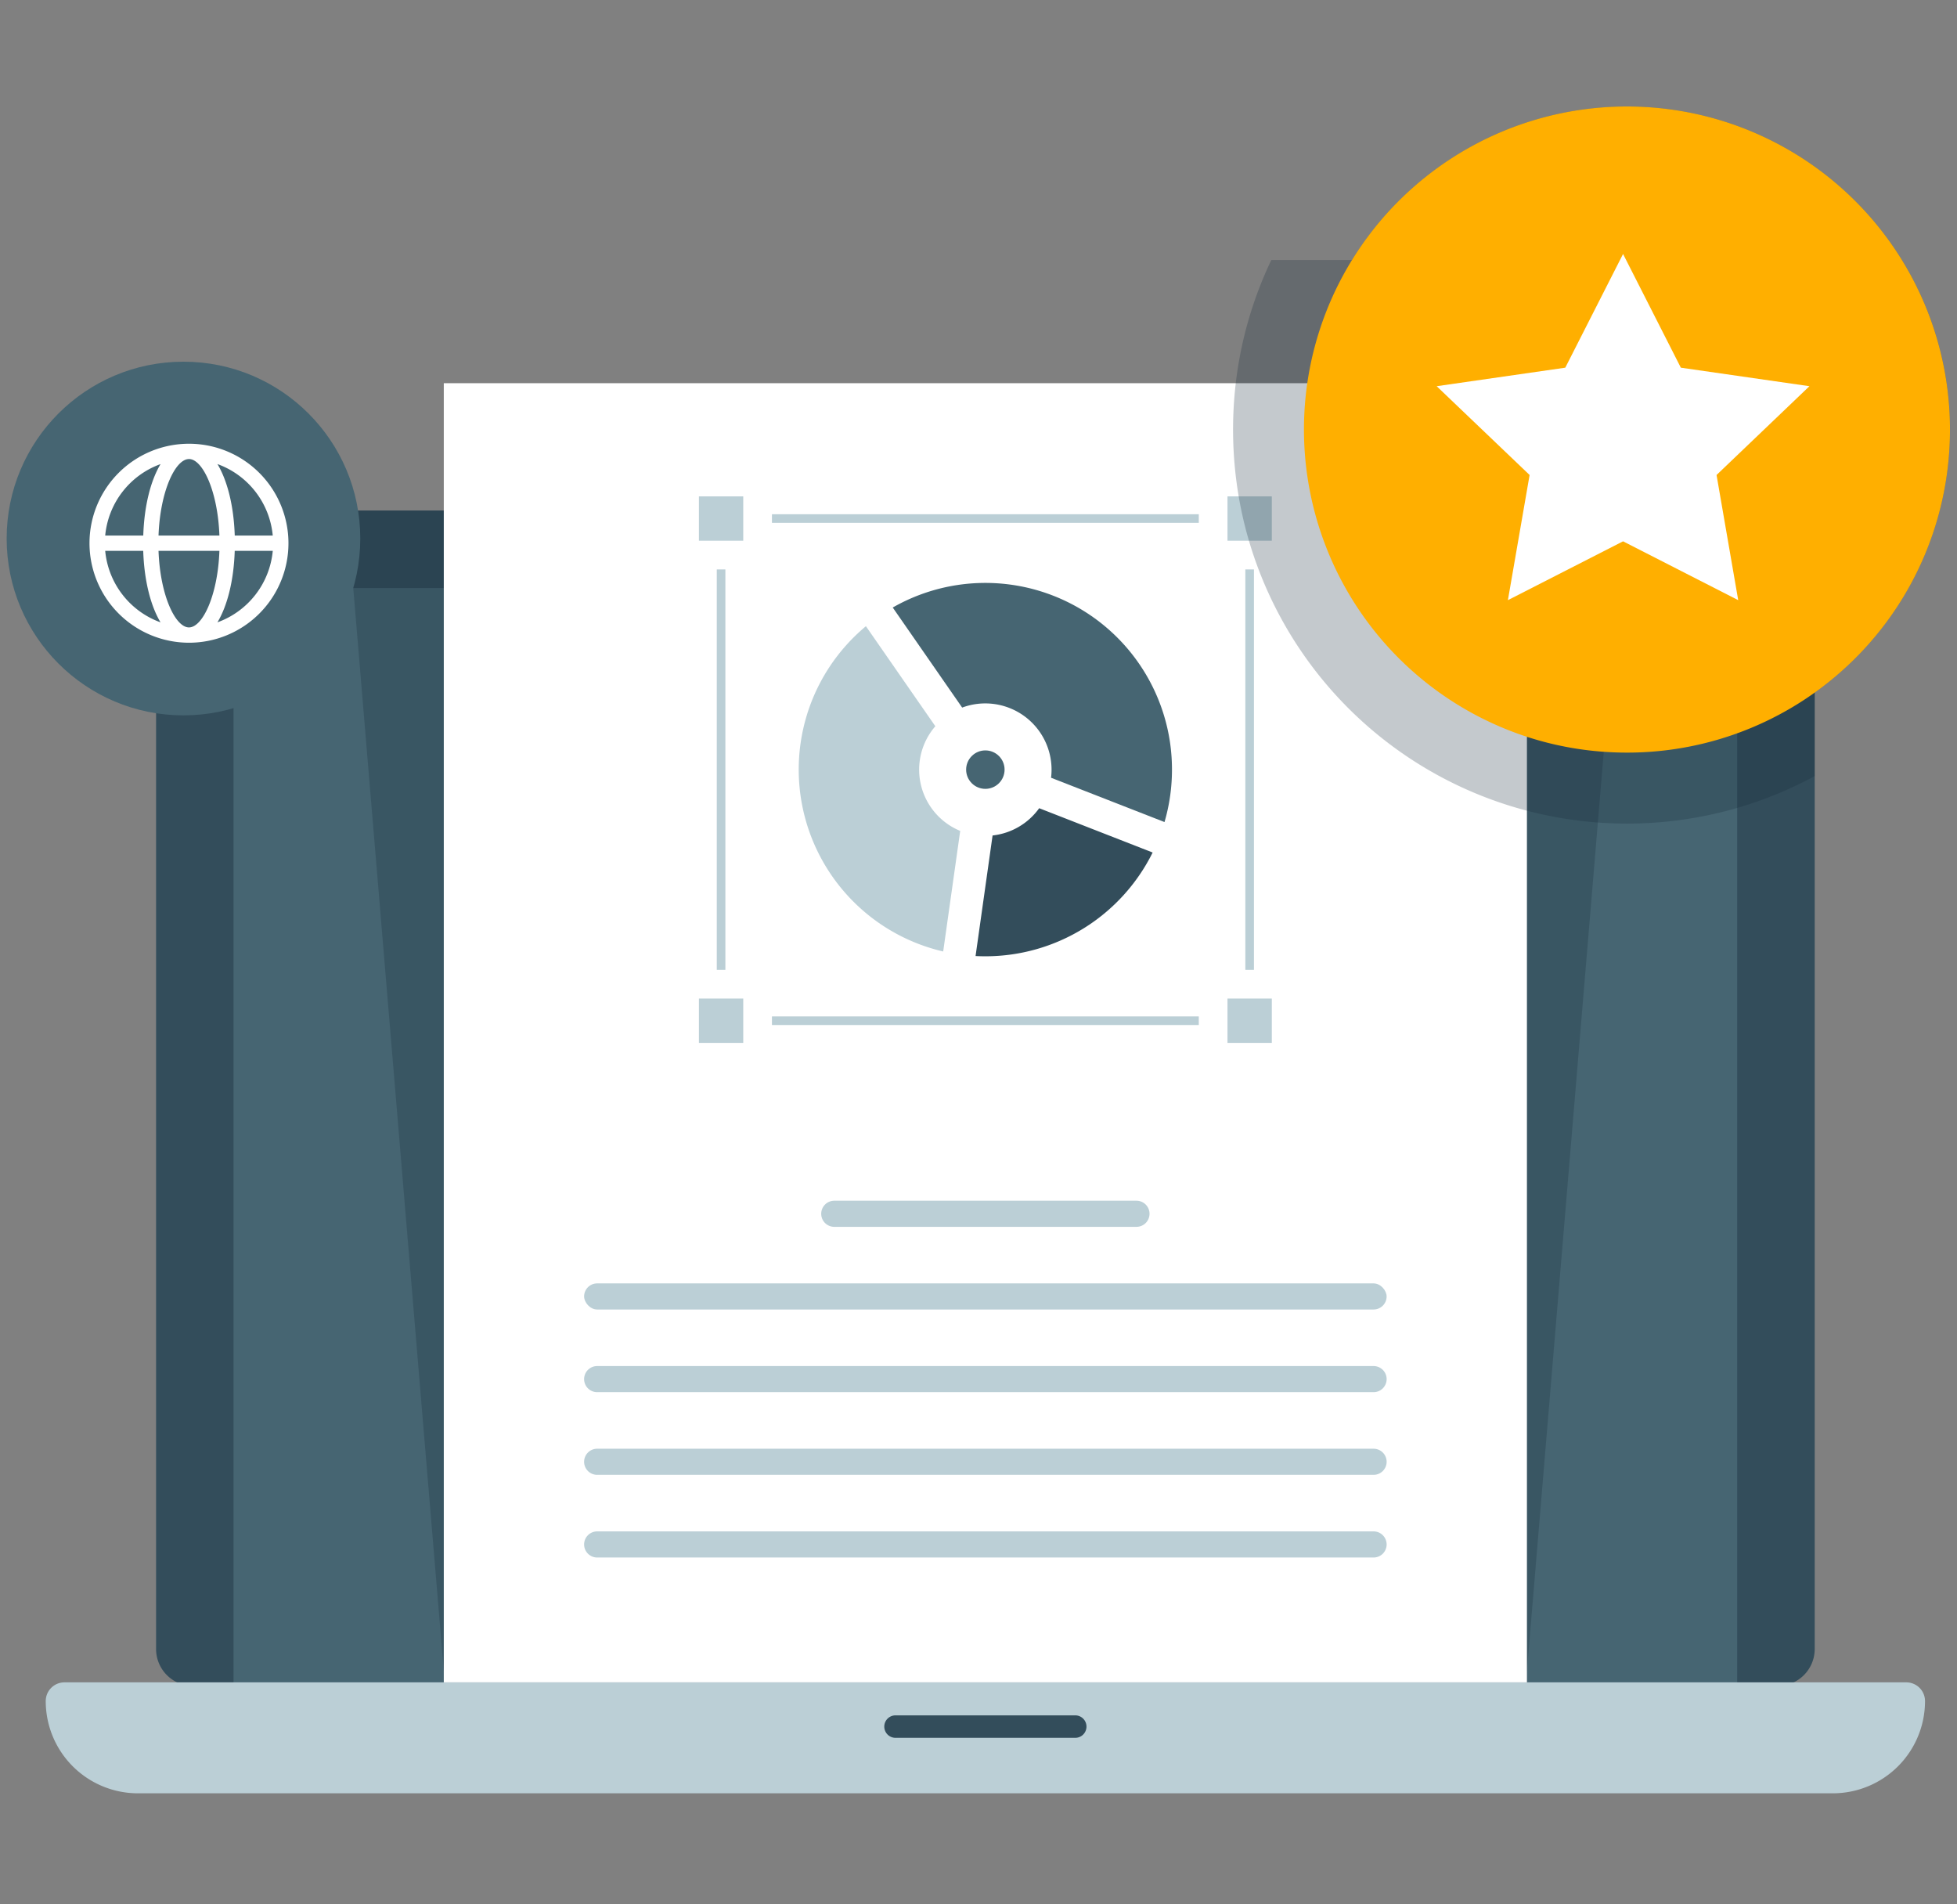 <svg xmlns="http://www.w3.org/2000/svg" xmlns:xlink="http://www.w3.org/1999/xlink" width="294" height="286" viewBox="0 0 294 286"><rect x="0" y="0" width="294" height="286" fill="#808080" stroke="none"/><defs><clipPath id="clip-path"><rect id="Rect&#xE1;ngulo_4192" data-name="Rect&#xE1;ngulo 4192" width="294" height="286" transform="translate(-1620 1040)" fill="#fff" stroke="#707070" stroke-width="1"></rect></clipPath></defs><g id="why_06" transform="translate(1620 -1040)" clip-path="url(#clip-path)"><g id="Grupo_9256" data-name="Grupo 9256" transform="translate(-5758.332 -7490.104)"><g id="Grupo_9019" data-name="Grupo 9019" transform="translate(8 -17)"><g id="Grupo_8947" data-name="Grupo 8947" transform="translate(4110.239 8475.435)"><g id="Grupo_8945" data-name="Grupo 8945" transform="translate(26.964 110.715)"><path id="Trazado_3606" data-name="Trazado 3606" d="M4775.062,9897.165v165.472a5.546,5.546,0,0,1-5.545,5.545H4531.432a5.546,5.546,0,0,1-5.545-5.545V9897.165a5.547,5.547,0,0,1,5.545-5.549h238.085A5.547,5.547,0,0,1,4775.062,9897.165Z" transform="translate(-4509.31 -9853.979)" fill="#334d5b"></path><path id="Rect&#xE1;ngulo_3971" data-name="Rect&#xE1;ngulo 3971" d="M4.3,0h160.62a0,0,0,0,1,0,0V225.892a0,0,0,0,1,0,0H4.3a4.3,4.3,0,0,1-4.3-4.3V4.3A4.3,4.3,0,0,1,4.3,0Z" transform="translate(254.106 49.28) rotate(90)" fill="#466572"></path><path id="Rect&#xE1;ngulo_3972" data-name="Rect&#xE1;ngulo 3972" d="M2.812,0h276.7a2.812,2.812,0,0,1,2.812,2.812v0a13.854,13.854,0,0,1-13.854,13.854H13.854A13.854,13.854,0,0,1,0,2.812v0A2.812,2.812,0,0,1,2.812,0Z" transform="translate(0 213.664)" fill="#bbcfd6"></path><path id="Trazado_3607" data-name="Trazado 3607" d="M5598.9,11622.682H5571.9a1.688,1.688,0,0,1-1.688-1.688h0a1.688,1.688,0,0,1,1.688-1.688H5598.9a1.688,1.688,0,0,1,1.688,1.688h0A1.688,1.688,0,0,1,5598.9,11622.682Z" transform="translate(-5444.238 -11400.685)" fill="#334d5b"></path><path id="Trazado_3608" data-name="Trazado 3608" d="M4991.233,9891.619l-14.578,174.341H4813.939l-14.578-174.341Z" transform="translate(-4754.137 -9853.982)" fill="#16293a" opacity="0.25" style="mix-blend-mode: multiply;isolation: isolate"></path><rect id="Rect&#xE1;ngulo_3973" data-name="Rect&#xE1;ngulo 3973" width="162.72" height="195.149" transform="translate(59.8 18.515)" fill="#fff"></rect><g id="Grupo_8942" data-name="Grupo 8942" transform="translate(98.128 35.516)"><rect id="Rect&#xE1;ngulo_3975" data-name="Rect&#xE1;ngulo 3975" width="6.66" height="6.66" fill="#bbcfd6"></rect><rect id="Rect&#xE1;ngulo_3976" data-name="Rect&#xE1;ngulo 3976" width="6.66" height="6.66" transform="translate(79.406)" fill="#bbcfd6"></rect><rect id="Rect&#xE1;ngulo_3977" data-name="Rect&#xE1;ngulo 3977" width="6.66" height="6.66" transform="translate(0 75.432)" fill="#bbcfd6"></rect><rect id="Rect&#xE1;ngulo_3978" data-name="Rect&#xE1;ngulo 3978" width="6.66" height="6.66" transform="translate(79.406 75.432)" fill="#bbcfd6"></rect><rect id="Rect&#xE1;ngulo_3979" data-name="Rect&#xE1;ngulo 3979" width="1.293" height="60.149" transform="translate(2.682 10.973)" fill="#bbcfd6"></rect><rect id="Rect&#xE1;ngulo_3980" data-name="Rect&#xE1;ngulo 3980" width="1.293" height="60.149" transform="translate(82.087 10.973)" fill="#bbcfd6"></rect><rect id="Rect&#xE1;ngulo_3981" data-name="Rect&#xE1;ngulo 3981" width="64.124" height="1.293" transform="translate(10.97 78.116)" fill="#bbcfd6"></rect><rect id="Rect&#xE1;ngulo_3982" data-name="Rect&#xE1;ngulo 3982" width="64.124" height="1.293" transform="translate(10.97 2.682)" fill="#bbcfd6"></rect></g><path id="Trazado_3609" data-name="Trazado 3609" d="M5527.11,10885.287h-45.4a1.961,1.961,0,0,1-1.961-1.961h0a1.961,1.961,0,0,1,1.961-1.961h45.4a1.961,1.961,0,0,1,1.961,1.961h0A1.961,1.961,0,0,1,5527.11,10885.287Z" transform="translate(-5363.249 -10740.048)" fill="#bbcfd6"></path><rect id="Rect&#xE1;ngulo_3983" data-name="Rect&#xE1;ngulo 3983" width="120.563" height="3.921" rx="1.961" transform="translate(80.879 153.735)" fill="#bbcfd6"></rect><path id="Trazado_3610" data-name="Trazado 3610" d="M5258.323,11122.369H5141.682a1.961,1.961,0,0,1-1.96-1.961h0a1.96,1.96,0,0,1,1.96-1.96h116.642a1.961,1.961,0,0,1,1.961,1.96h0A1.961,1.961,0,0,1,5258.323,11122.369Z" transform="translate(-5058.842 -10952.295)" fill="#bbcfd6"></path><path id="Trazado_3611" data-name="Trazado 3611" d="M5258.323,11240.91H5141.682a1.961,1.961,0,0,1-1.96-1.961h0a1.96,1.96,0,0,1,1.96-1.96h116.642a1.961,1.961,0,0,1,1.961,1.96h0A1.961,1.961,0,0,1,5258.323,11240.91Z" transform="translate(-5058.842 -11058.418)" fill="#bbcfd6"></path><path id="Trazado_3612" data-name="Trazado 3612" d="M5258.323,11359.452H5141.682a1.961,1.961,0,0,1-1.96-1.961h0a1.961,1.961,0,0,1,1.96-1.961h116.642a1.961,1.961,0,0,1,1.961,1.961h0A1.961,1.961,0,0,1,5258.323,11359.452Z" transform="translate(-5058.842 -11164.542)" fill="#bbcfd6"></path><g id="Grupo_8944" data-name="Grupo 8944" transform="translate(113.122 48.524)"><g id="Grupo_8943" data-name="Grupo 8943"><path id="Trazado_3613" data-name="Trazado 3613" d="M5471.776,10088.3l-2.557,18.115a28.051,28.051,0,0,1-17.822-41.559q.349-.592.727-1.164a28.19,28.19,0,0,1,5.485-6.139l4.406,6.346.831,1.2,5.194,7.481a9.95,9.95,0,0,0,3.736,15.722Z" transform="translate(-5447.517 -10051.061)" fill="#bbcfd6"></path><path id="Trazado_3614" data-name="Trazado 3614" d="M5624.3,10023.584a27.993,27.993,0,0,1-1.122,7.874l-17.043-6.655a10.146,10.146,0,0,0,.074-1.219,9.955,9.955,0,0,0-13.429-9.321l-3.159-4.551h0l-.83-1.2-6.441-9.279a28.04,28.04,0,0,1,41.664,20.32A28.24,28.24,0,0,1,5624.3,10023.584Z" transform="translate(-5568.227 -9995.546)" fill="#466572"></path><path id="Trazado_3615" data-name="Trazado 3615" d="M5703.677,10322.6l-2.556,18.111q.731.038,1.472.038a28.037,28.037,0,0,0,25.13-15.588l-17.044-6.656A9.937,9.937,0,0,1,5703.677,10322.6Z" transform="translate(-5674.555 -10284.673)" fill="#334d5b"></path></g><circle id="Elipse_183" data-name="Elipse 183" cx="2.888" cy="2.888" r="2.888" transform="translate(23.953 28.038) rotate(-45)" fill="#466572"></circle></g></g><g id="Grupo_8946" data-name="Grupo 8946" transform="translate(0 0)"><path id="Trazado_3616" data-name="Trazado 3616" d="M6178.047,9360.857a48.47,48.47,0,0,1-20.321,39.491V9412.9a58.984,58.984,0,0,1-28.2,7.141q-2.205,0-4.372-.159a59.189,59.189,0,0,1-52.422-42.328q-.66-2.238-1.139-4.541-.22-1.055-.4-2.121a60.025,60.025,0,0,1-.44-17,58.822,58.822,0,0,1,5.347-18.515h12.129a48.527,48.527,0,0,1,89.826,25.482Z" transform="translate(-5865.011 -9224.66)" fill="#16293a" opacity="0.25" style="mix-blend-mode: multiply;isolation: isolate"></path><path id="Trazado_3617" data-name="Trazado 3617" d="M6269.1,9360.857a48.472,48.472,0,0,1-48.524,48.523q-1.759,0-3.484-.125a48.006,48.006,0,0,1-11.542-2.25,48.559,48.559,0,0,1-33-53.116,48.527,48.527,0,0,1,96.552,6.968Z" transform="translate(-5956.064 -9224.66)" fill="#ffaf00"></path><circle id="Elipse_188" data-name="Elipse 188" cx="26.562" cy="26.562" r="26.562" transform="translate(21.093 126)" fill="#466572"></circle></g></g><path id="Trazado_3624" data-name="Trazado 3624" d="M6087.284,8642.061a14.945,14.945,0,1,0-14.945-14.946A14.962,14.962,0,0,0,6087.284,8642.061Zm-12.587-13.8h5.714c.144,4.465,1.113,8.263,2.6,10.739A12.662,12.662,0,0,1,6074.7,8628.265Zm12.587-13.795c2.055,0,4.334,4.845,4.574,11.5h-9.148C6082.95,8619.314,6085.229,8614.47,6087.284,8614.47Zm4.574,13.795c-.24,6.652-2.52,11.5-4.574,11.5s-4.334-4.844-4.574-11.5Zm-.3,10.739c1.49-2.477,2.459-6.274,2.6-10.739h5.715A12.663,12.663,0,0,1,6091.553,8639Zm8.318-13.038h-5.715c-.144-4.465-1.113-8.264-2.6-10.738A12.66,12.66,0,0,1,6099.871,8625.966Zm-16.857-10.738c-1.49,2.475-2.459,6.273-2.6,10.738H6074.7A12.66,12.66,0,0,1,6083.014,8615.228Z" transform="translate(-1928.563 1.588)" fill="#fff"></path><path id="Pol&#xED;gono_27" data-name="Pol&#xED;gono 27" d="M28,0l8.68,17.08L56,19.862,42.045,33.2,45.3,52,28,43.163,10.7,52l3.26-18.8L0,19.862,19.32,17.08Z" transform="translate(4346.164 8585.254)" fill="#fff"></path></g></g></g></svg>